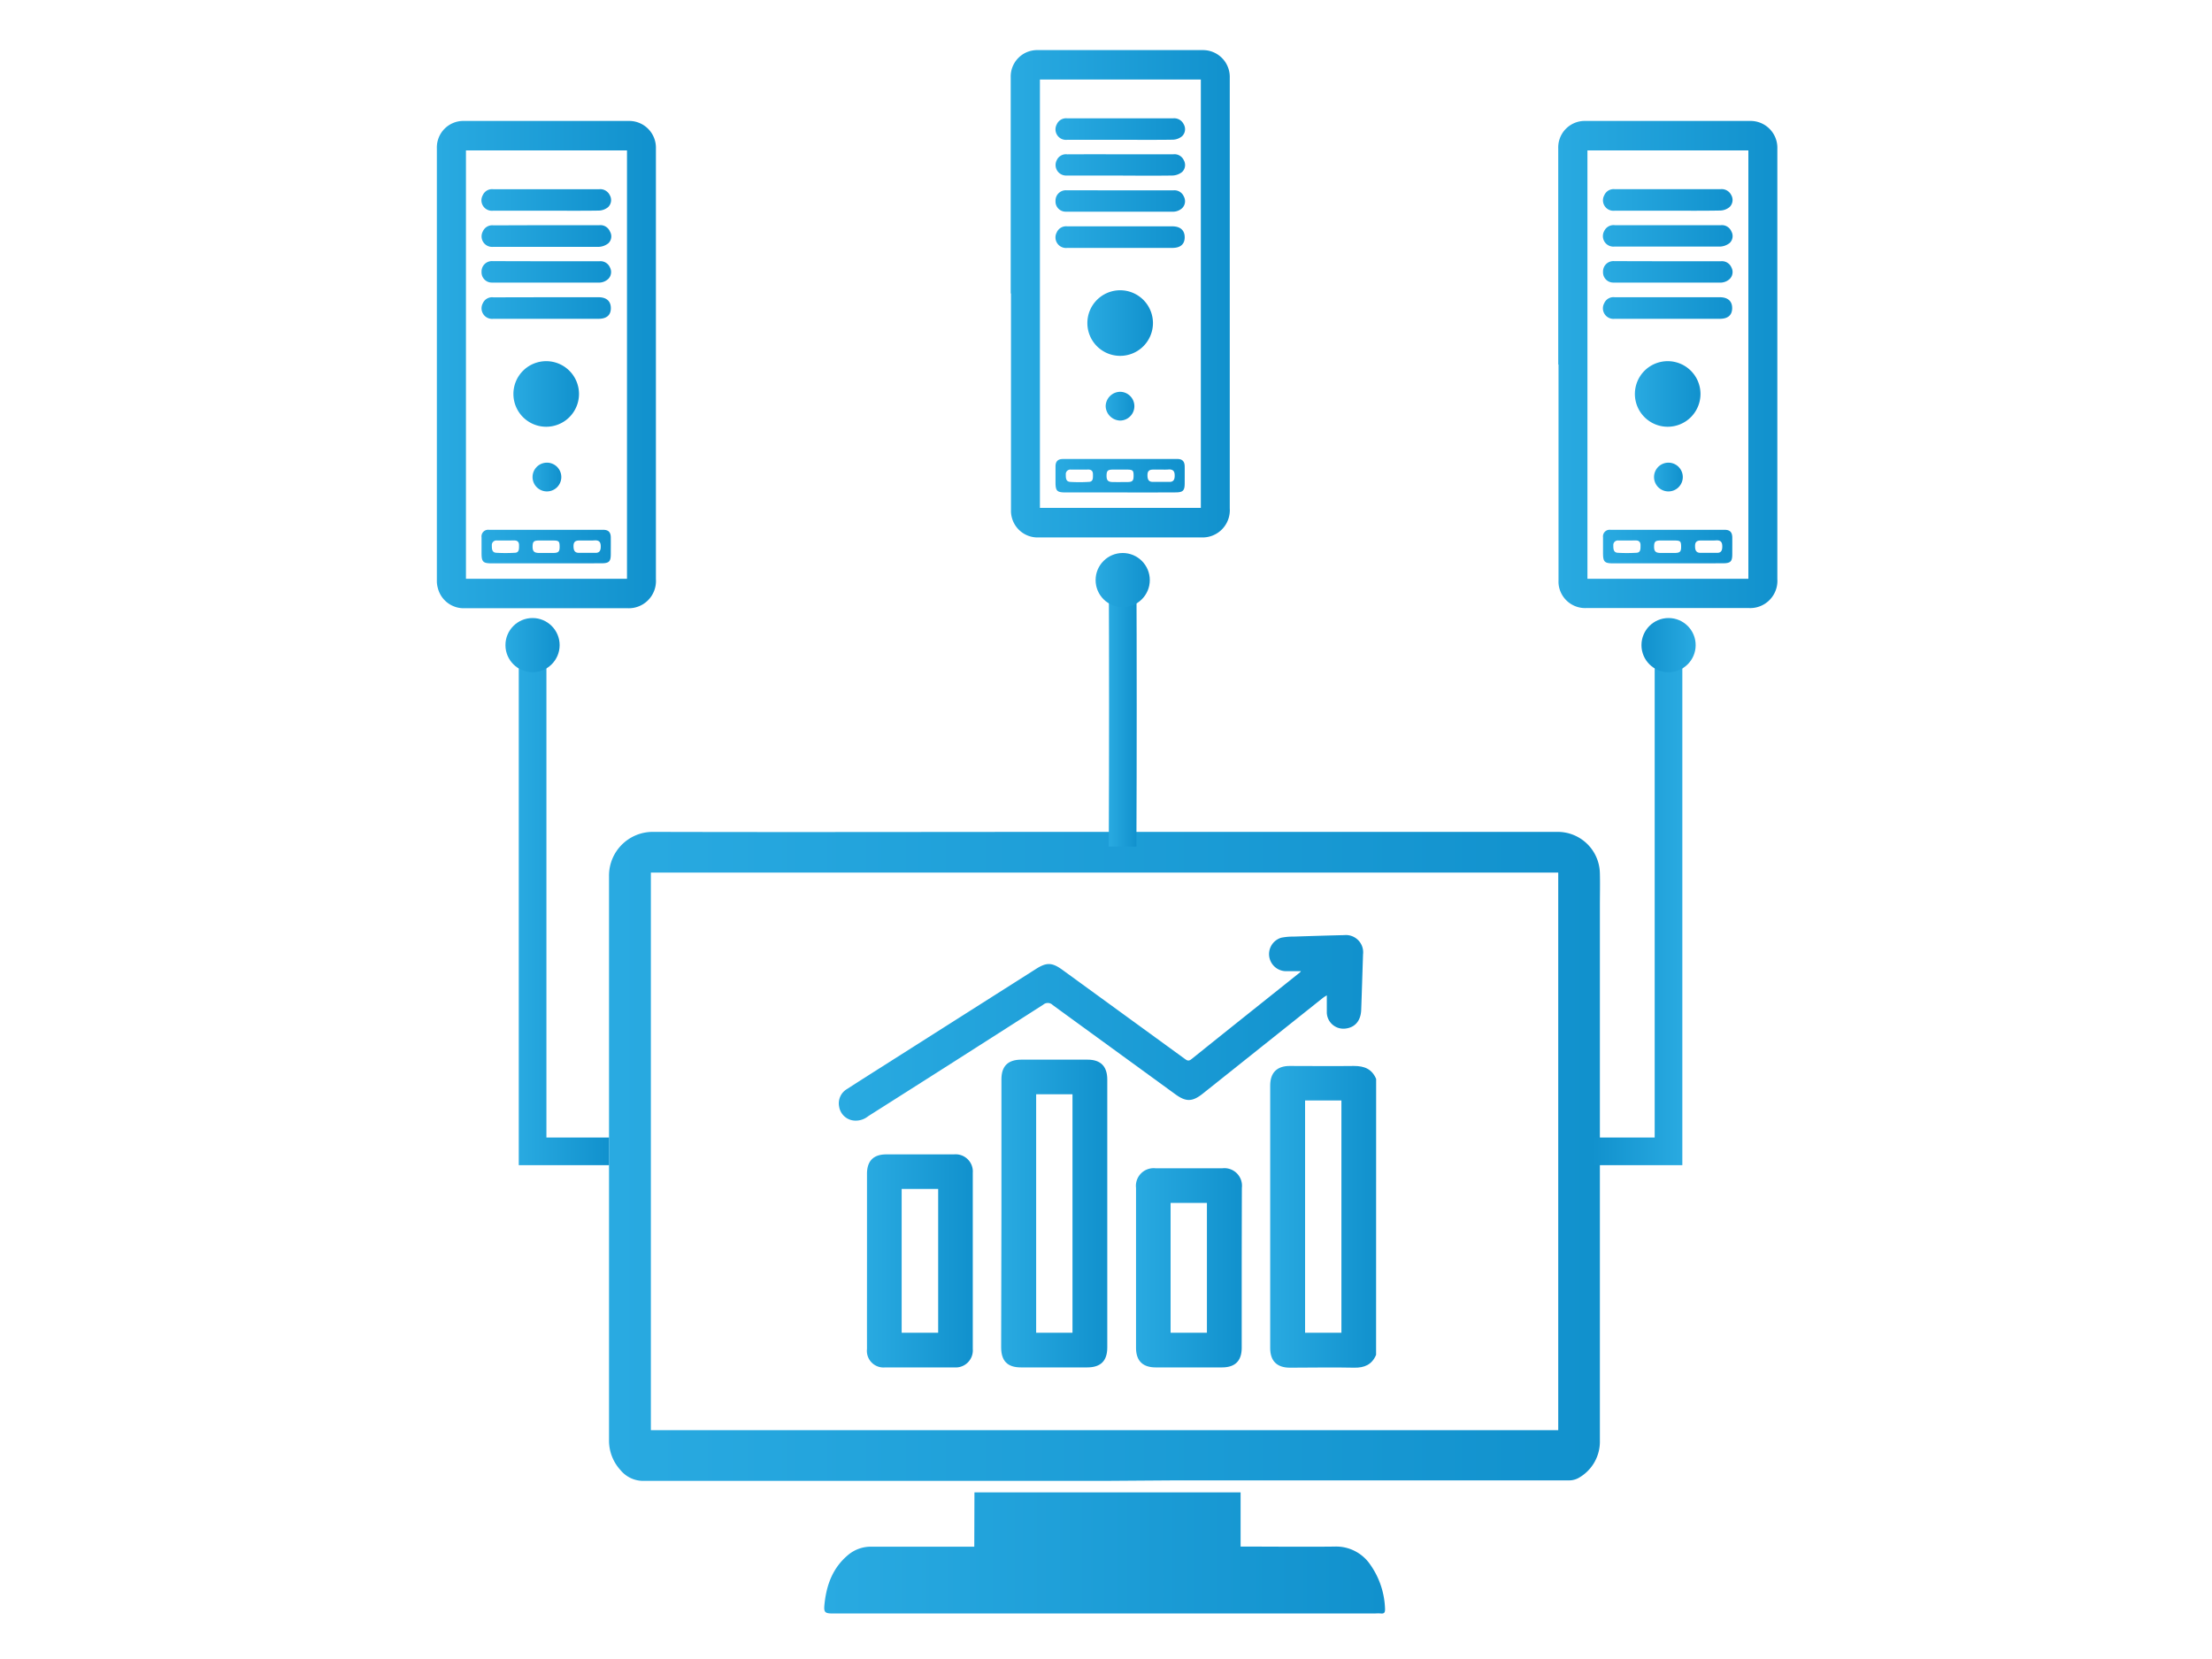 <svg id="Layer_1" data-name="Layer 1" xmlns="http://www.w3.org/2000/svg" xmlns:xlink="http://www.w3.org/1999/xlink" viewBox="0 0 400 300"><defs><style>.cls-1{fill:url(#linear-gradient);}.cls-2{fill:url(#linear-gradient-2);}.cls-3{fill:url(#linear-gradient-3);}.cls-4{fill:url(#linear-gradient-4);}.cls-5{fill:url(#linear-gradient-5);}.cls-6{fill:url(#linear-gradient-6);}.cls-7{fill:url(#linear-gradient-7);}.cls-8{fill:url(#linear-gradient-8);}.cls-9{fill:url(#linear-gradient-9);}.cls-10{fill:url(#linear-gradient-10);}.cls-11{fill:url(#linear-gradient-11);}.cls-12{fill:url(#linear-gradient-12);}.cls-13{fill:url(#linear-gradient-13);}.cls-14{fill:url(#linear-gradient-14);}.cls-15{fill:url(#linear-gradient-15);}.cls-16{fill:url(#linear-gradient-16);}.cls-17{fill:url(#linear-gradient-17);}.cls-18{fill:url(#linear-gradient-18);}.cls-19{fill:url(#linear-gradient-19);}.cls-20{fill:url(#linear-gradient-20);}.cls-21{fill:url(#linear-gradient-21);}.cls-22{fill:url(#linear-gradient-22);}.cls-23{fill:url(#linear-gradient-23);}.cls-24{fill:url(#linear-gradient-24);}.cls-25{fill:url(#linear-gradient-25);}.cls-26{fill:url(#linear-gradient-26);}.cls-27{fill:url(#linear-gradient-27);}.cls-28{fill:url(#linear-gradient-28);}.cls-29{fill:url(#linear-gradient-29);}.cls-30{fill:url(#linear-gradient-30);}.cls-31{fill:url(#linear-gradient-31);}.cls-32,.cls-34,.cls-36{fill:none;stroke-miterlimit:10;stroke-width:5px;}.cls-32{stroke:url(#linear-gradient-32);}.cls-33{fill:url(#linear-gradient-33);}.cls-34{stroke:url(#linear-gradient-34);}.cls-35{fill:url(#linear-gradient-35);}.cls-36{stroke:url(#linear-gradient-36);}.cls-37{fill:url(#linear-gradient-37);}</style><linearGradient id="linear-gradient" x1="229.7" y1="220.02" x2="248.84" y2="220.02" gradientUnits="userSpaceOnUse"><stop offset="0" stop-color="#29aae1"/><stop offset="1" stop-color="#1191cd"/></linearGradient><linearGradient id="linear-gradient-2" x1="151.65" y1="185.88" x2="246.48" y2="185.88" xlink:href="#linear-gradient"/><linearGradient id="linear-gradient-3" x1="181.09" y1="219.44" x2="200.23" y2="219.44" xlink:href="#linear-gradient"/><linearGradient id="linear-gradient-4" x1="156.78" y1="228.01" x2="175.92" y2="228.01" xlink:href="#linear-gradient"/><linearGradient id="linear-gradient-5" x1="205.39" y1="229.26" x2="224.54" y2="229.26" xlink:href="#linear-gradient"/><linearGradient id="linear-gradient-6" x1="110.11" y1="209.14" x2="289.34" y2="209.14" xlink:href="#linear-gradient"/><linearGradient id="linear-gradient-7" x1="149.05" y1="280.83" x2="250.46" y2="280.83" xlink:href="#linear-gradient"/><linearGradient id="linear-gradient-8" x1="78.98" y1="65.89" x2="118.61" y2="65.89" xlink:href="#linear-gradient"/><linearGradient id="linear-gradient-9" x1="92.84" y1="71.23" x2="104.7" y2="71.23" xlink:href="#linear-gradient"/><linearGradient id="linear-gradient-10" x1="87.07" y1="98.84" x2="110.46" y2="98.84" xlink:href="#linear-gradient"/><linearGradient id="linear-gradient-11" x1="87.09" y1="36.15" x2="110.5" y2="36.15" xlink:href="#linear-gradient"/><linearGradient id="linear-gradient-12" x1="87.09" y1="42.67" x2="110.5" y2="42.67" xlink:href="#linear-gradient"/><linearGradient id="linear-gradient-13" x1="87.08" y1="49.18" x2="110.49" y2="49.18" xlink:href="#linear-gradient"/><linearGradient id="linear-gradient-14" x1="87.09" y1="55.69" x2="110.46" y2="55.69" xlink:href="#linear-gradient"/><linearGradient id="linear-gradient-15" x1="96.15" y1="86.26" x2="101.39" y2="86.26" xlink:href="#linear-gradient"/><linearGradient id="linear-gradient-16" x1="281.78" y1="65.89" x2="321.41" y2="65.89" xlink:href="#linear-gradient"/><linearGradient id="linear-gradient-17" x1="295.64" y1="71.23" x2="307.5" y2="71.23" xlink:href="#linear-gradient"/><linearGradient id="linear-gradient-18" x1="289.87" y1="98.84" x2="313.26" y2="98.84" xlink:href="#linear-gradient"/><linearGradient id="linear-gradient-19" x1="289.89" y1="36.15" x2="313.3" y2="36.15" xlink:href="#linear-gradient"/><linearGradient id="linear-gradient-20" x1="289.89" y1="42.67" x2="313.3" y2="42.67" xlink:href="#linear-gradient"/><linearGradient id="linear-gradient-21" x1="289.88" y1="49.18" x2="313.29" y2="49.18" xlink:href="#linear-gradient"/><linearGradient id="linear-gradient-22" x1="289.89" y1="55.69" x2="313.26" y2="55.69" xlink:href="#linear-gradient"/><linearGradient id="linear-gradient-23" x1="298.95" y1="86.26" x2="304.19" y2="86.26" xlink:href="#linear-gradient"/><linearGradient id="linear-gradient-24" x1="182.77" y1="53.07" x2="222.4" y2="53.07" xlink:href="#linear-gradient"/><linearGradient id="linear-gradient-25" x1="196.63" y1="58.42" x2="208.48" y2="58.42" xlink:href="#linear-gradient"/><linearGradient id="linear-gradient-26" x1="190.86" y1="86.02" x2="214.25" y2="86.02" xlink:href="#linear-gradient"/><linearGradient id="linear-gradient-27" x1="190.87" y1="23.34" x2="214.29" y2="23.34" xlink:href="#linear-gradient"/><linearGradient id="linear-gradient-28" x1="190.88" y1="29.85" x2="214.28" y2="29.85" xlink:href="#linear-gradient"/><linearGradient id="linear-gradient-29" x1="190.87" y1="36.37" x2="214.28" y2="36.37" xlink:href="#linear-gradient"/><linearGradient id="linear-gradient-30" x1="190.88" y1="42.87" x2="214.25" y2="42.87" xlink:href="#linear-gradient"/><linearGradient id="linear-gradient-31" x1="199.94" y1="73.45" x2="205.18" y2="73.45" xlink:href="#linear-gradient"/><linearGradient id="linear-gradient-32" x1="93.81" y1="162.34" x2="110.13" y2="162.34" xlink:href="#linear-gradient"/><linearGradient id="linear-gradient-33" x1="91.4" y1="116.66" x2="101.2" y2="116.66" xlink:href="#linear-gradient"/><linearGradient id="linear-gradient-34" x1="16383.7" y1="162.34" x2="16400.02" y2="162.34" gradientTransform="matrix(-1, 0, 0, 1, 16687.92, 0)" xlink:href="#linear-gradient"/><linearGradient id="linear-gradient-35" x1="16381.28" y1="116.66" x2="16391.09" y2="116.66" gradientTransform="matrix(-1, 0, 0, 1, 16687.92, 0)" xlink:href="#linear-gradient"/><linearGradient id="linear-gradient-36" x1="200.54" y1="127.65" x2="205.59" y2="127.65" xlink:href="#linear-gradient"/><linearGradient id="linear-gradient-37" x1="198.12" y1="104.9" x2="207.93" y2="104.9" xlink:href="#linear-gradient"/></defs><g id="sv4Jym.tif"><path class="cls-1" d="M248.84,245c-.75,1.77-2.1,2.36-4,2.32-3.86-.09-7.72,0-11.58,0-2.35,0-3.57-1.21-3.57-3.55V196.31c0-2.31,1.2-3.54,3.5-3.55,3.88,0,7.78.05,11.66,0,1.89,0,3.25.56,4,2.35Zm-6.27-4v-42H236v42Z"/><path class="cls-2" d="M235.25,175.62c-.95,0-1.79,0-2.64,0a3.09,3.09,0,0,1-.92-6.05,10.43,10.43,0,0,1,2.17-.2c3.07-.1,6.13-.2,9.2-.27a3.12,3.12,0,0,1,3.42,3.49c-.11,3.35-.21,6.7-.33,10-.07,2-1.12,3.22-2.87,3.41a3,3,0,0,1-3.35-2.85c0-1,0-2,0-3.16-.29.18-.49.29-.67.43l-21.73,17.32c-1.9,1.52-3.06,1.55-5,.13q-11.08-8.06-22.16-16.12a1.25,1.25,0,0,0-1.71-.08Q172.83,191.81,157,201.84a3.54,3.54,0,0,1-2.93.74,3,3,0,0,1-2.33-2.48,3,3,0,0,1,1.43-3.17c2.52-1.63,5.05-3.23,7.59-4.84l26.48-16.81c2-1.3,3-1.27,4.92.13l22,16c.41.29.71.59,1.29.12,6.53-5.25,13.08-10.46,19.63-15.69A1.94,1.94,0,0,0,235.25,175.62Z"/><path class="cls-3" d="M181.09,219.36V195.18c0-2.37,1.16-3.55,3.55-3.56h12.05c2.35,0,3.54,1.22,3.54,3.59v48.46c0,2.42-1.19,3.6-3.62,3.6h-12c-2.43,0-3.57-1.17-3.57-3.63Zm6.28-21.48V241h6.57V197.88Z"/><path class="cls-4" d="M156.78,228.09V212.26c0-2.33,1.18-3.51,3.48-3.51H172.5a3.11,3.11,0,0,1,3.41,3.33q0,15.94,0,31.87a3.09,3.09,0,0,1-3.33,3.32q-6.26,0-12.52,0a3,3,0,0,1-3.28-3.34C156.77,238.65,156.78,233.37,156.78,228.09ZM163.05,241h6.6V215h-6.6Z"/><path class="cls-5" d="M224.54,229.3v14.41c0,2.37-1.18,3.55-3.54,3.56H209c-2.37,0-3.57-1.2-3.57-3.55v-28.9a3.2,3.2,0,0,1,3.5-3.56q6.08,0,12.14,0a3.18,3.18,0,0,1,3.5,3.54Q224.55,222,224.54,229.3Zm-12.86-11.78V241h6.57V217.52Z"/></g><g id="i43Gci"><path class="cls-6" d="M199.71,267.79H148.44c-10.67,0-21.34,0-32,0a5.31,5.31,0,0,1-4.21-1.92,7.9,7.9,0,0,1-2.1-5.51q0-9.62,0-19.24,0-26.25,0-52.49,0-15.1,0-30.2a7.91,7.91,0,0,1,7.93-8c26.19.07,52.37,0,78.55,0h85a7.63,7.63,0,0,1,7.7,7.55c.05,1.9,0,3.8,0,5.7q0,13.94,0,27.88v51.1c0,6,0,11.91,0,17.86a7.53,7.53,0,0,1-3.75,6.68,3.55,3.55,0,0,1-1.77.5c-10.38,0-20.77,0-31.15,0q-20.07,0-40.14,0Zm82.07-110H117.7V258.62H281.78Z"/><path class="cls-7" d="M176.21,269.87h48.13v9.8c.37,0,.64,0,.92,0,5.35,0,10.7.06,16.05,0a7.47,7.47,0,0,1,6.48,3.27,14.65,14.65,0,0,1,2.67,8.06c0,.55-.12.82-.71.77s-.92,0-1.38,0h-97.7c-1.55,0-1.74-.2-1.57-1.74.36-3.45,1.5-6.54,4.26-8.84a6.37,6.37,0,0,1,4.21-1.5c5.87,0,11.74,0,17.61,0h1Z"/></g><g id="YY0A2S"><path class="cls-8" d="M79,65.89V43.58q0-8.38,0-16.77a4.79,4.79,0,0,1,4.9-4.94q14.89,0,29.79,0a4.84,4.84,0,0,1,4.92,5q0,25.94,0,51.87v26a4.92,4.92,0,0,1-5.23,5.24q-14.61,0-29.23,0a4.82,4.82,0,0,1-5-3.74A4.37,4.37,0,0,1,79,105q0-19.55,0-39.08Zm34.38,38.77V27.2H84.26v77.46Z"/><path class="cls-9" d="M92.84,71.26a5.93,5.93,0,1,1,5.89,5.91A5.93,5.93,0,0,1,92.84,71.26Z"/><path class="cls-10" d="M98.77,101.87H88.92c-1.58,0-1.84-.27-1.84-1.86,0-1,0-1.9,0-2.85a1.2,1.2,0,0,1,1.37-1.35q10.33,0,20.67,0c.91,0,1.32.45,1.33,1.38s0,2,0,3c0,1.35-.3,1.66-1.68,1.67Zm-7.35-4.13H89.88a.82.82,0,0,0-.94.87c0,.63,0,1.3.8,1.35a28.45,28.45,0,0,0,3.33,0c.85,0,.78-.73.79-1.34s-.28-.9-.89-.89Zm7.4,0H97.44c-.91,0-1.12.22-1.13,1.08s.26,1.16,1.16,1.17,1.67,0,2.51,0c1,0,1.23-.2,1.22-1.16s-.14-1.09-1.24-1.09Zm7.36,0c-.49,0-1,0-1.47,0-.74,0-1,.34-1,1s.13,1.21.93,1.23c1,0,2.06,0,3.09,0,.8,0,.92-.59.9-1.26s-.28-1-1-1C107.15,97.75,106.66,97.74,106.18,97.74Z"/><path class="cls-11" d="M98.71,38.1H89.19a1.89,1.89,0,0,1-1.89-2.8,1.83,1.83,0,0,1,1.91-1.08h19.12a1.91,1.91,0,0,1,1.93,1.06,1.77,1.77,0,0,1-.3,2.18,2.75,2.75,0,0,1-1.65.62C105.11,38.13,101.91,38.1,98.71,38.1Z"/><path class="cls-12" d="M98.72,40.72h9.68a1.86,1.86,0,0,1,1.89,1.13A1.72,1.72,0,0,1,110,44a3,3,0,0,1-1.74.64c-4.09,0-8.18,0-12.28,0-2.28,0-4.55,0-6.83,0a1.9,1.9,0,0,1-1.83-2.81,1.85,1.85,0,0,1,1.91-1.08Z"/><path class="cls-13" d="M98.81,47.24h9.6a1.86,1.86,0,0,1,1.89,1.13,1.76,1.76,0,0,1-.34,2.1,2.47,2.47,0,0,1-1.49.63c-6,0-12,0-18.06,0-.49,0-1,0-1.46,0a1.85,1.85,0,0,1-1.87-1.94,1.87,1.87,0,0,1,2-1.94C92.3,47.23,95.55,47.24,98.81,47.24Z"/><path class="cls-14" d="M98.72,53.75h9.51c1.45,0,2.24.71,2.23,2s-.82,1.9-2.24,1.9h-19a1.91,1.91,0,0,1-1.91-2.81,1.82,1.82,0,0,1,1.91-1.07Z"/><path class="cls-15" d="M98.74,83.67a2.6,2.6,0,1,1,0,5.19,2.6,2.6,0,0,1,0-5.19Z"/></g><g id="YY0A2S-2" data-name="YY0A2S"><path class="cls-16" d="M281.78,65.89V43.58q0-8.38,0-16.77a4.79,4.79,0,0,1,4.9-4.94q14.9,0,29.79,0a4.85,4.85,0,0,1,4.93,5v77.84a4.92,4.92,0,0,1-5.23,5.24q-14.61,0-29.23,0a4.82,4.82,0,0,1-5-3.74,4.37,4.37,0,0,1-.11-1.2q0-19.55,0-39.08Zm34.38,38.77V27.2h-29.1v77.46Z"/><path class="cls-17" d="M295.64,71.26a5.93,5.93,0,1,1,5.89,5.91A5.93,5.93,0,0,1,295.64,71.26Z"/><path class="cls-18" d="M301.57,101.87h-9.85c-1.58,0-1.84-.27-1.84-1.86,0-1,0-1.9,0-2.85a1.2,1.2,0,0,1,1.37-1.35q10.33,0,20.67,0c.91,0,1.32.45,1.33,1.38s0,2,0,3c0,1.35-.3,1.66-1.68,1.67Zm-7.35-4.13h-1.54a.82.82,0,0,0-.94.87c0,.63,0,1.3.8,1.35a28.45,28.45,0,0,0,3.33,0c.85,0,.78-.73.79-1.34s-.28-.9-.89-.89Zm7.4,0h-1.38c-.9,0-1.12.22-1.13,1.08s.26,1.16,1.16,1.17,1.68,0,2.51,0c1,0,1.23-.2,1.22-1.16s-.14-1.09-1.24-1.09Zm7.36,0c-.49,0-1,0-1.46,0-.75,0-1,.34-1,1s.13,1.21.93,1.23c1,0,2.06,0,3.09,0,.8,0,.92-.59.9-1.26s-.28-1-1-1C310,97.75,309.46,97.74,309,97.74Z"/><path class="cls-19" d="M301.51,38.1H292a1.89,1.89,0,0,1-1.89-2.8A1.83,1.83,0,0,1,292,34.21h19.12a1.93,1.93,0,0,1,1.94,1.06,1.77,1.77,0,0,1-.31,2.18,2.75,2.75,0,0,1-1.65.62C307.91,38.13,304.71,38.1,301.51,38.1Z"/><path class="cls-20" d="M301.52,40.72h9.68a1.86,1.86,0,0,1,1.89,1.13,1.72,1.72,0,0,1-.32,2.1,3,3,0,0,1-1.73.64c-4.1,0-8.19,0-12.29,0-2.28,0-4.55,0-6.83,0a1.9,1.9,0,0,1-1.83-2.81A1.86,1.86,0,0,1,292,40.72Z"/><path class="cls-21" d="M301.61,47.24h9.6a1.86,1.86,0,0,1,1.89,1.13,1.76,1.76,0,0,1-.34,2.1,2.47,2.47,0,0,1-1.49.63c-6,0-12,0-18.06,0-.49,0-1,0-1.46,0a1.85,1.85,0,0,1-1.87-1.94,1.87,1.87,0,0,1,2-1.94C295.1,47.23,298.35,47.24,301.61,47.24Z"/><path class="cls-22" d="M301.52,53.75H311c1.45,0,2.25.71,2.23,2s-.82,1.9-2.24,1.9H292a1.91,1.91,0,0,1-1.91-2.81A1.82,1.82,0,0,1,292,53.75Z"/><path class="cls-23" d="M301.54,83.67a2.6,2.6,0,1,1,0,5.19,2.6,2.6,0,0,1,0-5.19Z"/></g><g id="YY0A2S-3" data-name="YY0A2S"><path class="cls-24" d="M182.77,53.07V30.76q0-8.39,0-16.76a4.78,4.78,0,0,1,4.9-4.94h29.79a4.85,4.85,0,0,1,4.92,5q0,25.94,0,51.87,0,13,0,26a4.93,4.93,0,0,1-5.23,5.25H187.94a4.81,4.81,0,0,1-5-3.73,4.48,4.48,0,0,1-.12-1.21V53.07Zm34.38,38.77V14.38h-29.1V91.84Z"/><path class="cls-25" d="M196.63,58.45a5.93,5.93,0,1,1,5.89,5.9A5.93,5.93,0,0,1,196.63,58.45Z"/><path class="cls-26" d="M202.55,89.05c-3.28,0-6.56,0-9.84,0-1.59,0-1.84-.27-1.84-1.86,0-.94,0-1.9,0-2.84s.45-1.35,1.37-1.35q10.33,0,20.67,0c.91,0,1.31.45,1.32,1.37s0,2,0,3c0,1.36-.3,1.67-1.69,1.67C209.23,89.06,205.89,89.05,202.55,89.05Zm-7.34-4.13h-1.54a.82.82,0,0,0-.94.88c0,.63,0,1.29.79,1.34a26.59,26.59,0,0,0,3.34,0c.85,0,.78-.72.78-1.34s-.28-.9-.88-.89S195.73,84.92,195.21,84.92Zm7.4,0h-1.38c-.91,0-1.12.22-1.13,1.08s.26,1.16,1.15,1.17,1.68,0,2.52,0c1,0,1.22-.19,1.22-1.15s-.14-1.1-1.24-1.1Zm7.35,0c-.48,0-1,0-1.46,0-.75,0-1,.33-1,1s.13,1.2.93,1.22c1,0,2.06,0,3.08,0,.81,0,.93-.59.91-1.25s-.28-1-1-1C210.94,84.94,210.45,84.92,210,84.92Z"/><path class="cls-27" d="M202.5,25.28H193a1.9,1.9,0,0,1-1.9-2.8A1.84,1.84,0,0,1,193,21.4c3.12,0,6.23,0,9.35,0h9.77a1.9,1.9,0,0,1,1.93,1.07,1.76,1.76,0,0,1-.3,2.17,2.75,2.75,0,0,1-1.65.62C208.9,25.31,205.7,25.28,202.5,25.28Z"/><path class="cls-28" d="M202.51,27.9h9.68A1.84,1.84,0,0,1,214.08,29a1.73,1.73,0,0,1-.33,2.11,2.93,2.93,0,0,1-1.73.63c-4.09.06-8.19,0-12.28,0-2.28,0-4.56,0-6.83,0A1.9,1.9,0,0,1,191.08,29,1.82,1.82,0,0,1,193,27.91C196.16,27.89,199.34,27.9,202.51,27.9Z"/><path class="cls-29" d="M202.59,34.42h9.61a1.84,1.84,0,0,1,1.88,1.13,1.76,1.76,0,0,1-.33,2.11,2.48,2.48,0,0,1-1.49.62c-6,0-12,0-18.06,0-.49,0-1,0-1.46,0a1.84,1.84,0,0,1-1.87-1.94,1.87,1.87,0,0,1,2-1.93C196.09,34.41,199.34,34.42,202.59,34.42Z"/><path class="cls-30" d="M202.5,40.93H212c1.44,0,2.24.72,2.23,2s-.83,1.9-2.24,1.9H193a1.91,1.91,0,0,1-1.91-2.8A1.85,1.85,0,0,1,193,40.93Z"/><path class="cls-31" d="M202.53,70.85a2.6,2.6,0,1,1,0,5.2,2.69,2.69,0,0,1-2.59-2.6A2.65,2.65,0,0,1,202.53,70.85Z"/></g><polyline class="cls-32" points="110.13 208.2 96.31 208.2 96.31 113.98"/><circle class="cls-33" cx="96.3" cy="116.66" r="4.9"/><polyline class="cls-34" points="287.9 208.2 301.72 208.2 301.72 113.98"/><circle class="cls-35" cx="301.73" cy="116.66" r="4.9"/><path class="cls-36" d="M203,153.09c.07-17,.07-33.88,0-50.87"/><circle class="cls-37" cx="203.02" cy="104.9" r="4.9"/></svg>